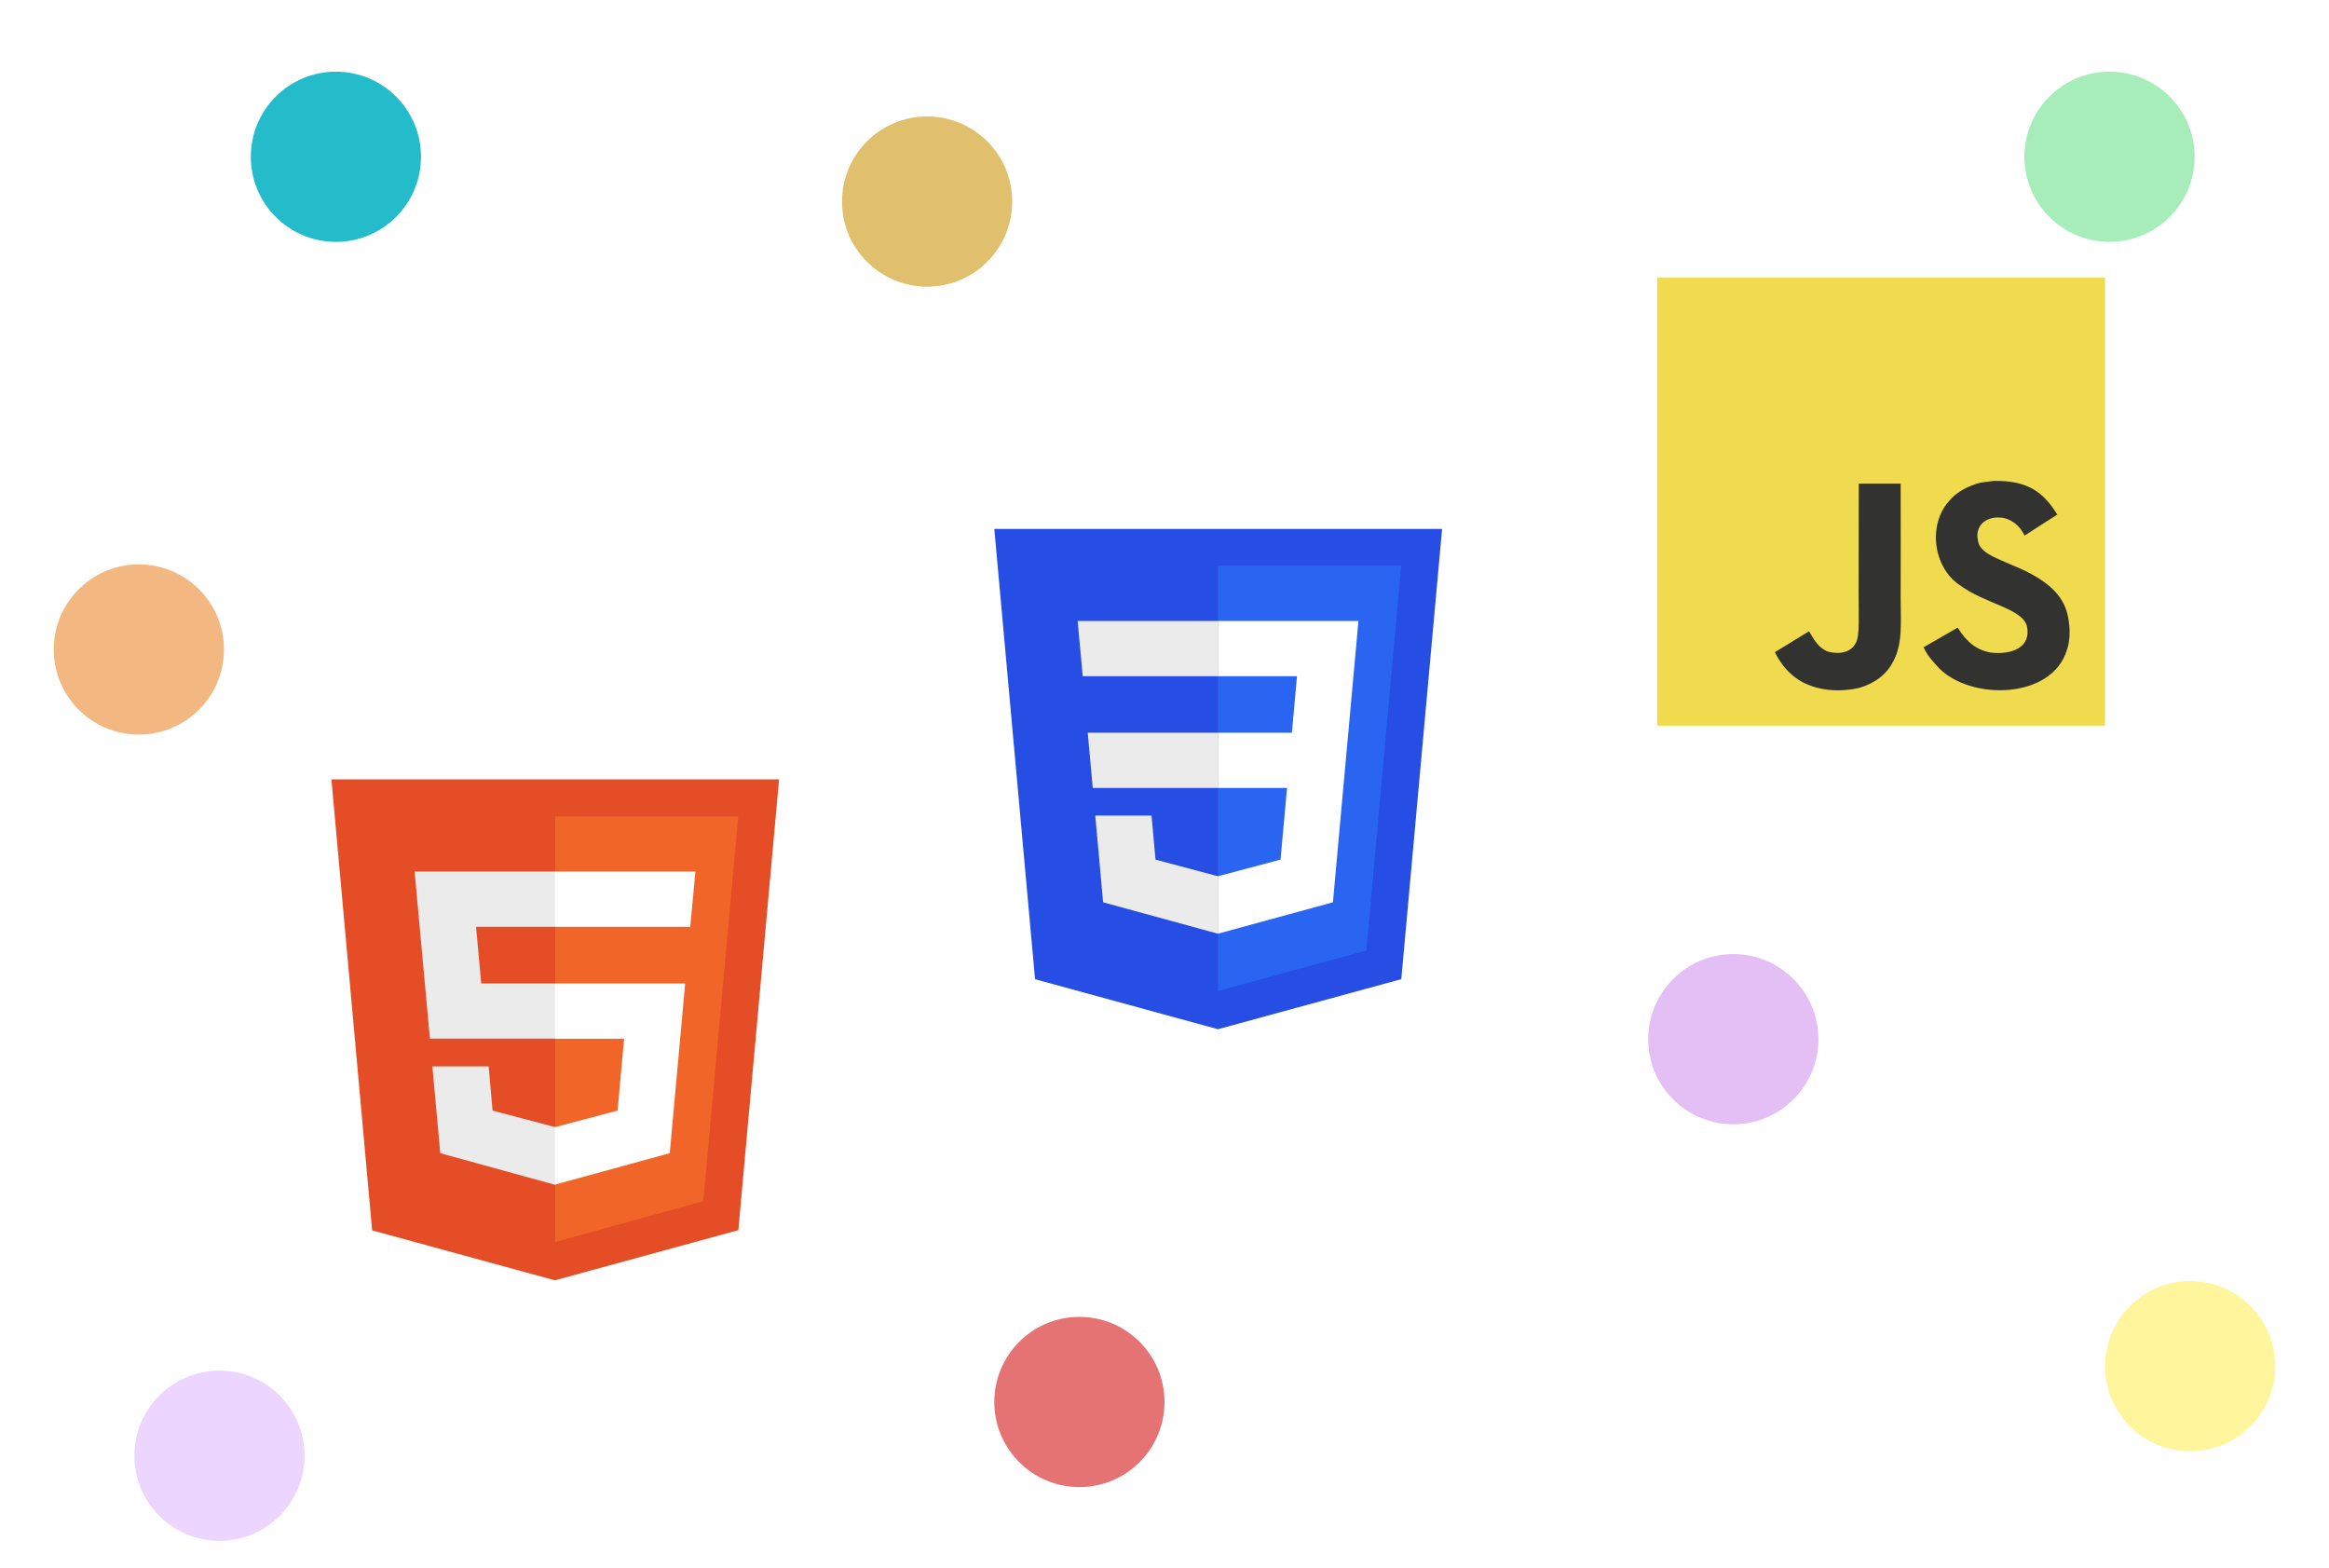 <svg width="260" height="175" viewBox="0 0 260 175" fill="none" xmlns="http://www.w3.org/2000/svg">
<rect width="260" height="175" fill="white"/>
<g clip-path="url(#clip0_1_7)">
<path d="M160.989 59.042L156.435 109.299L135.964 114.89L115.549 109.307L111 59.042H160.989Z" fill="#264DE4"/>
<path d="M152.536 106.099L156.428 63.152H135.995V110.616L152.536 106.099Z" fill="#2965F1"/>
<path d="M121.429 81.794L121.99 87.959H135.995V81.794H121.429Z" fill="#EBEBEB"/>
<path d="M135.995 69.317H135.973H120.302L120.871 75.481H135.995V69.317Z" fill="#EBEBEB"/>
<path d="M135.995 104.219V97.805L135.967 97.812L128.997 95.958L128.552 91.041H125.165H122.27L123.146 100.721L135.966 104.227L135.995 104.219Z" fill="#EBEBEB"/>
<path d="M143.679 87.959L142.953 95.954L135.973 97.81V104.224L148.802 100.721L148.897 99.68L150.367 83.45L150.52 81.794L151.65 69.317H135.973V75.481H144.791L144.222 81.794H135.973V87.959H143.679Z" fill="white"/>
</g>
<g clip-path="url(#clip1_1_7)">
<path d="M185 31H235V81H185V31Z" fill="#F0DB4F"/>
<path d="M230.908 69.075C230.542 66.794 229.054 64.878 224.648 63.091C223.118 62.388 221.412 61.884 220.903 60.724C220.722 60.049 220.699 59.669 220.813 59.261C221.141 57.934 222.723 57.521 223.978 57.901C224.786 58.172 225.551 58.795 226.012 59.788C228.17 58.391 228.165 58.4 229.672 57.44C229.121 56.585 228.826 56.19 228.465 55.824C227.167 54.375 225.399 53.628 222.571 53.685C222.082 53.747 221.587 53.814 221.098 53.876C219.686 54.232 218.341 54.973 217.552 55.967C215.185 58.652 215.86 63.353 218.74 65.287C221.578 67.416 225.746 67.901 226.279 69.893C226.797 72.331 224.487 73.12 222.191 72.839C220.499 72.488 219.558 71.627 218.541 70.064C216.668 71.147 216.668 71.147 214.743 72.255C215.2 73.253 215.68 73.704 216.445 74.569C220.067 78.243 229.13 78.063 230.756 72.502C230.822 72.312 231.26 71.038 230.908 69.075ZM212.182 53.98H207.505C207.505 58.02 207.486 62.031 207.486 66.071C207.486 68.643 207.619 71 207.201 71.722C206.516 73.144 204.743 72.968 203.935 72.692C203.113 72.288 202.695 71.713 202.21 70.9C202.077 70.667 201.977 70.487 201.944 70.472C200.675 71.247 199.411 72.027 198.142 72.801C198.774 74.099 199.705 75.225 200.898 75.957C202.681 77.027 205.076 77.355 207.581 76.779C209.211 76.304 210.618 75.32 211.355 73.823C212.419 71.86 212.191 69.484 212.182 66.856C212.205 62.568 212.182 58.281 212.182 53.98Z" fill="#323330"/>
</g>
<g clip-path="url(#clip2_1_7)">
<path d="M41.545 137.346L37 87H86.972L82.427 137.318L61.945 142.918" fill="#E44D26"/>
<path d="M61.986 138.637V91.132H82.413L78.515 134.083" fill="#F16529"/>
<path d="M46.284 97.289H61.986V103.46H53.143L53.722 109.781H61.986V115.938H47.992M48.267 119.037H54.548L54.989 123.971L61.986 125.819V132.262L49.149 128.728" fill="#EBEBEB"/>
<path d="M77.634 97.289H61.959V103.46H77.055M76.49 109.781H61.959V115.951H69.672L68.942 123.971L61.959 125.819V132.235L74.769 128.728" fill="white"/>
</g>
<circle cx="37.5" cy="17.5" r="9.5" transform="rotate(-180 37.5 17.5)" fill="#24BBCB"/>
<path d="M184 116C184 110.753 188.253 106.5 193.5 106.5C198.747 106.5 203 110.753 203 116C203 121.247 198.747 125.5 193.5 125.5C188.253 125.5 184 121.247 184 116Z" fill="#E4BFF5"/>
<circle cx="244.5" cy="152.5" r="9.5" transform="rotate(-180 244.5 152.5)" fill="#FFF59D"/>
<circle cx="15.5" cy="72.5" r="9.5" transform="rotate(-180 15.5 72.5)" fill="#F3B881"/>
<path d="M94 22.5C94 17.253 98.253 13 103.5 13C108.747 13 113 17.253 113 22.5C113 27.747 108.747 32 103.5 32C98.253 32 94 27.747 94 22.5Z" fill="#E0C06C"/>
<path d="M226 17.5C226 12.253 230.253 8 235.5 8C240.747 8 245 12.253 245 17.5C245 22.747 240.747 27 235.5 27C230.253 27 226 22.747 226 17.5Z" fill="#A7EDBA"/>
<circle cx="24.5" cy="162.5" r="9.5" transform="rotate(-180 24.5 162.5)" fill="#ECD5FF"/>
<circle cx="120.5" cy="156.5" r="9.5" transform="rotate(-180 120.5 156.5)" fill="#E57373"/>
<defs>
<clipPath id="clip0_1_7">
<rect width="50" height="56" fill="white" transform="translate(111 59)"/>
</clipPath>
<clipPath id="clip1_1_7">
<rect width="50" height="50" fill="white" transform="translate(185 31)"/>
</clipPath>
<clipPath id="clip2_1_7">
<rect width="50" height="56" fill="white" transform="translate(37 87)"/>
</clipPath>
</defs>
</svg>
